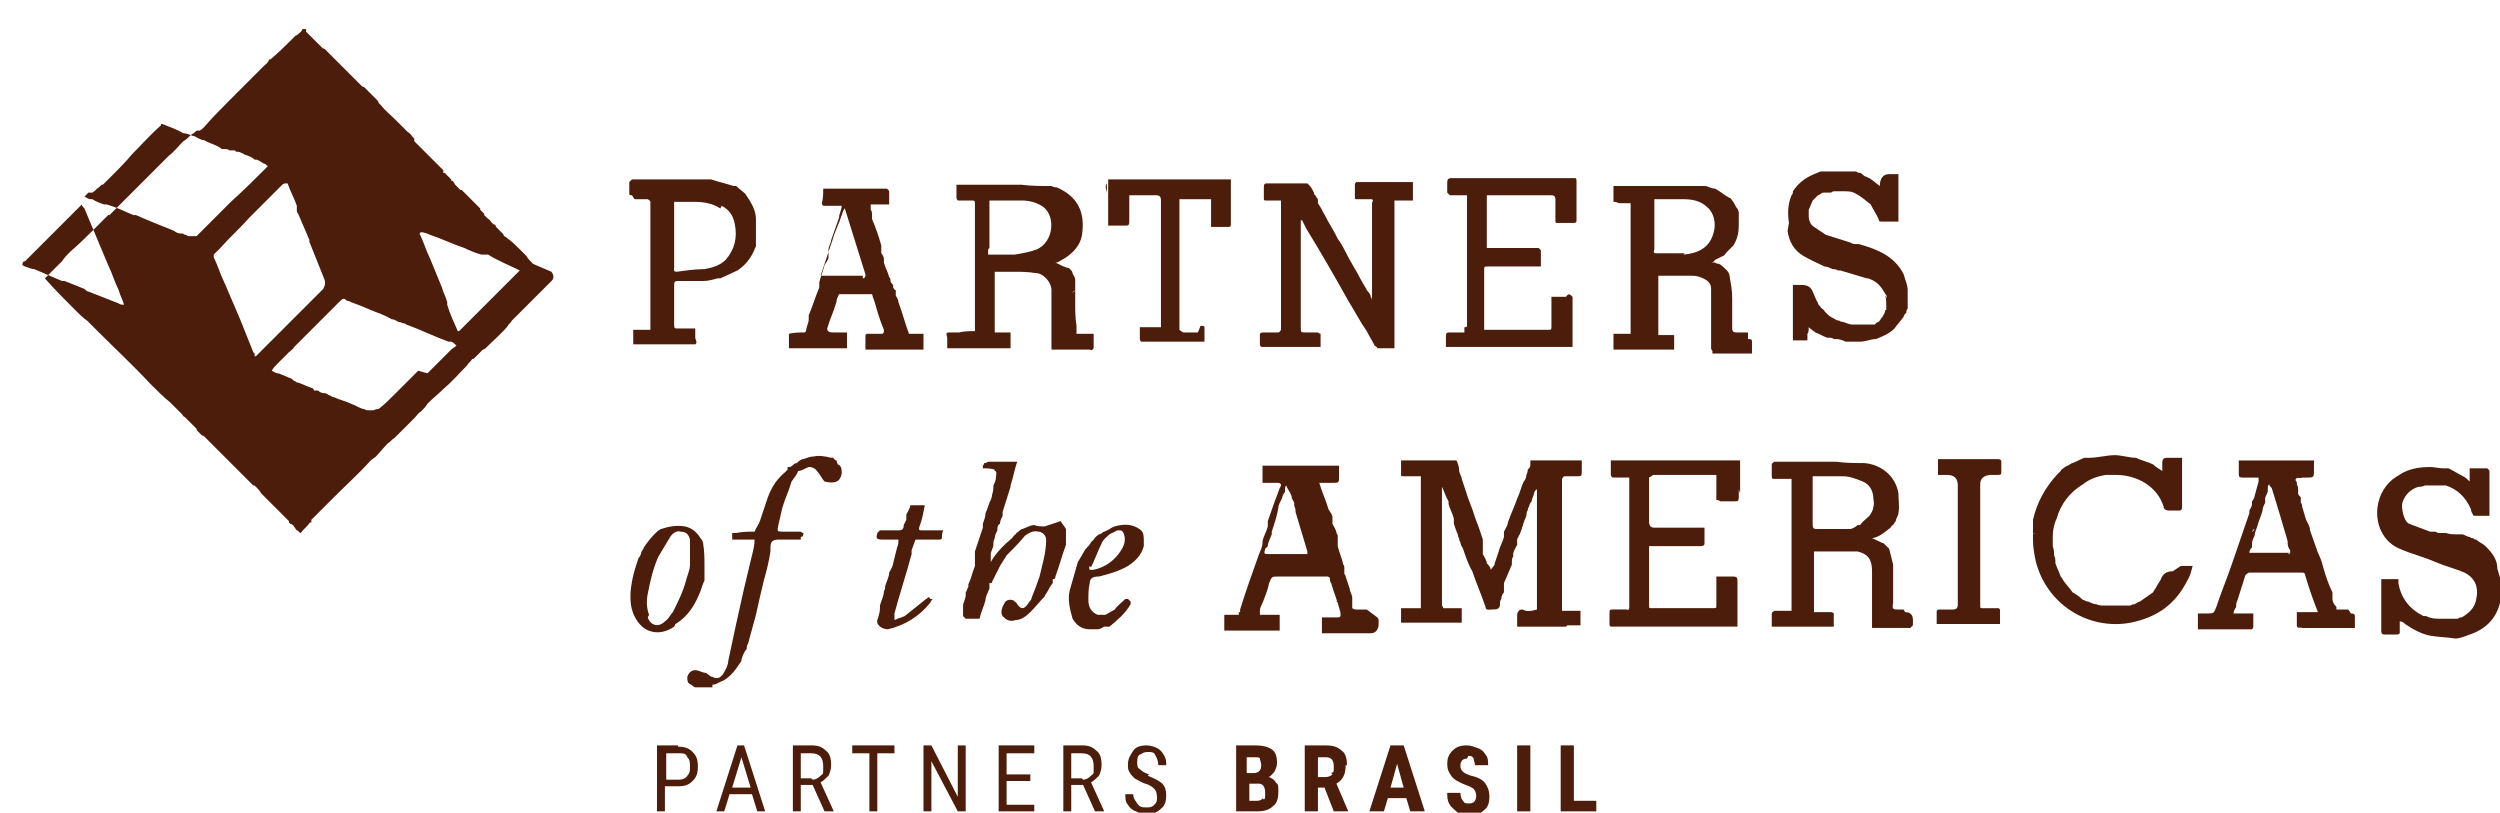 <?xml version="1.0" encoding="UTF-8"?>
<svg xmlns="http://www.w3.org/2000/svg" version="1.1" viewBox="0 0 189.5 61.6">
  <defs>
    <style>
      .cls-1 {
        fill: #4d1d0b;
      }
    </style>
  </defs>
  <!-- Generator: Adobe Illustrator 28.6.0, SVG Export Plug-In . SVG Version: 1.2.0 Build 709)  -->
  <g>
    <g id="Layer_1">
      <g id="_x32_ZMsHQ">
        <g>
          <path class="cls-1" d="M129.8,26.5s0,0,0,.1h0s0,0,0,0c0,0,0,0,0,0,0,0,0-.2,0-.3,0,0,.1,0,.2,0,0,0,0,.1,0,.2Z"/>
          <path class="cls-1" d="M125.2,45.8s0,0,0,0c0,0,0,0,0,.1,0,0,0,0,0-.1Z"/>
          <path class="cls-1" d="M129.1,41.4s0,0,0,0c0,0,0,0,0,0Z"/>
          <path class="cls-1" d="M103.9,22.6c0,0,.2,0,.2,0,0,0,0,.2,0,.3h0c0,0,0-.2-.1-.3Z"/>
          <path class="cls-1" d="M97,15.1h0s0,0,0,0Z"/>
          <path class="cls-1" d="M83.9,13.9c0,.3,0,.5,0,.8,0-.3-.2-.5,0-.8Z"/>
          <path class="cls-1" d="M125.4,20.5s0,0,0,0c0,0,0,0,0,0Z"/>
          <path class="cls-1" d="M125.5,15.1s0,0,0,0c0,0,0,0,0,0Z"/>
          <path class="cls-1" d="M143.4,43c0,0,0-.2,0-.3.1,0,.1.2,0,.3Z"/>
          <path class="cls-1" d="M143.5,45.7s0,0,0,0c0,0,0,0,0,0Z"/>
          <path class="cls-1" d="M110,26.5s0,0,0,0c0,0,0,0,0,0Z"/>
          <path class="cls-1" d="M106.8,46.1s0,0,0,.1c0,0,0,0,0-.1Z"/>
          <path class="cls-1" d="M106.8,45.9s0,0,0,0c0,0,0,0,0,0Z"/>
          <path class="cls-1" d="M79.2,26.4s0,0,0,0c0,0,0,0,0,0,0,0,0,0,0,0Z"/>
          <g>
            <polygon class="cls-1" points="26.2 5.7 26.2 5.7 26.2 5.7 26.2 5.7"/>
            <polygon class="cls-1" points="20.1 .2 20.1 .2 20.1 .2 20.1 .2"/>
            <path class="cls-1" d="M40.4,20c-.2-.2-.4-.4-.5-.6h0s0,0,0,0c0,0,0,0,0,0h0c-.2-.2-.4-.4-.5-.5,0,0,0,0,0,0h0c-.3-.3-.6-.6-.9-.8,0,0-.2-.2-.3-.2h0c0,0,0-.1-.1-.2-.1-.1-.2-.2-.3-.3,0,0-.2-.2-.2-.2h0c0-.1-.1-.2-.2-.2,0,0-.2-.2-.2-.2,0,0,0,0,0,0,0,0,0,0,0,0,0,0,0,0,0,0h0s0,0,0,0c0-.1-.2-.2-.3-.3,0,0-.1-.1-.2-.2,0,0,0,0,0,0h0c0,0,0,0,0-.1,0,0,0,0,0,0,0,0,0,0,0,0,0,0-.2-.2-.3-.3h0s0,0,0,0c0,0,0,0,0-.1-.3-.3-.6-.6-.9-.9-.2-.2-.3-.3-.5-.5,0,0,0,0-.1,0,0,0-.1-.1-.2-.2,0,0-.2-.2-.2-.2h0c0,0-.1-.2-.2-.3,0,0,0,0-.1,0,0,0,0,0,0-.1,0,0-.2-.2-.2-.2-.1-.1-.2-.2-.3-.3,0,0,0,0,0,0,0,0,0,0-.1,0,0,0,0-.1,0-.2h0s0,0,0,0c0,0,0,0,0,0,0,0,0,0,0,0,0,0,0,0,0,0,0,0,0,0,0,0,0,0-.1-.1-.2-.2-.6-.6-1.1-1.1-1.7-1.7,0,0,0,0,0,0,0,0,0,0-.1-.1,0,0,0,0,0,0,0,0,0,0,0,0,0,0,0,0,0,0,0,0-.1-.1-.2-.2,0,0,0,0,0,0,0,0,0,0,0,0,0,0,0,0,0,0h0s0,0,0,0c0,0,0,0,0,0h0s0,0,0,0c0,0,0,0,0,0,0,0,0,0,0,0h0c0-.1,0-.1,0-.2,0,0,0,0,0,0h0c-.1,0-.2-.1-.3-.2,0,0,.2.2.3.2-.2-.2-.3-.4-.5-.5,0,0,0,0-.1-.1,0,0,0,0,0,0-.3-.3-.5-.5-.8-.8-.4-.4-.8-.7-1.1-1.1,0,0,0,0,0,0,0,0-.1-.1-.2-.2,0,0,0,0,0,0,0,0,0-.1-.1-.2h0c-.2-.2-.5-.5-.7-.7,0,0-.2-.2-.3-.3,0,0,0,0,0,0,0,0-.1,0-.2-.1-.2-.2-.4-.4-.6-.6,0,0-.2-.2-.3-.3,0,0,0,0,0,0,0,0,0,0,0,0-.4-.4-.8-.8-1.2-1.2,0,0,0,0,0,0-.1-.1-.2-.2-.3-.3l-.4-.4s0,0,0,0c0,0-.1,0-.2-.1h0c-.4-.4-.8-.8-1.2-1.2,0,0,0,0,0,0,0,0,0-.2,0-.2h-.3s0,0,0,0c0,0,0,0,0,.1,0,0,0,0,0,0,0,0,0,0,0,0,0,0,0,0,0,0,0,0,0,0-.1.1,0,0,0,0,0,0,0,0,0,0-.1.1,0,0-.2.2-.3.2,0,0,0,0,0,0,0,0,0,0,0,0-.1.1-.2.2-.3.3-.5.5-1,1-1.6,1.5,0,0,0,0,0,0h-.1c-.1.3-.3.4-.4.5-.8.8-1.7,1.7-2.5,2.5-.7.7-1.4,1.4-2,2.1,0,0,0,0-.1.1,0,0-.2.2-.3.2,0,0,0,0-.1,0,0,0,0,0,0,0,0,0,0,0,0,0,0,0,0,0,0,0,0,0,0,0-.1,0,0,0,0,0,0,0-.1.1-.2.2-.4.3,0,0,0,0,0,0-.2.2-.4.4-.6.5-.4.4-.7.8-1.1,1.1l-.3.3h0c-.1.1-.2.2-.3.3h0c-.8.8-1.5,1.5-2.3,2.3,0,0,0,0,0,0-.4.4-.9.9-1.3,1.3,0,0,0,0,0,0-.1.1-.2.2-.3.3,0,0,0,0-.1,0-.3.3-.6.6-.9.9-.6.6-1.3,1.3-2,1.9-.2.2-.4.4-.6.7,0,0-.2.2-.2.2-.1.1-.3.3-.4.4-.2.2-.3.3-.5.5l-.2.2h0c.8.9,1.5,1.6,2.3,2.4.3.3.6.6.9.8,0-.1,0-.3,0-.4,0-.2,0-.3,0-.4,0,.1,0,.3,0,.4,0,.1,0,.3,0,.4.1.1.3.3.4.4,0,0,0,0,0,0,0,0,0,0,0,0,0,0,0,0,0,0h0s0,0,0,0c0,0,0,0,.1.1,0,0,0,0,0,0h0s0,0,0,0c0,0,0,0,.1.1,0,0,.1.1.2.2,1.3,1.3,2.7,2.6,4,4,.5.5,1,1,1.5,1.4,0,0,0,0,.1.1,0,0,0,0,0,0,0,0,.1.1.2.2.2.2.4.4.6.6,0,0,.1.2.2.2.3.3.6.6.9.9,0,0,0,.1.1.2,0,0,.2.2.3.3h0s0,0,0,0c0,0,.1,0,.2.1,0,0,.2.2.2.2,0,0,0,0,0,0,0,0,.1.1.2.2,0,0,0,0,0,0,0,0,0,0,0,0,0,0,.1.1.2.2,0,0,0,0,0,0,0,0,.1.1.2.2,0,0,0,0,0,0,.1.1.2.2.3.3,0,0,0,0,0,0,.9.9,1.8,1.8,2.6,2.6,0,0,0,0,.1,0,.2.2.4.4.5.6.3.3.6.6.9.9.4.4.8.8,1.2,1.2,0,0,0,0,0,.1,0,0,0,0,0,0,0,0,0,0,.1.1,0,0,.1,0,.2.1.1.1.2.3.3.4.1,0,.2.2.3.2,0,0,0,0,0,0,0,0,0,0,0,0,0,0,0,0,0,0,.2-.3.5-.5.7-.8,0,0,0,0,.1,0h0c0-.1,0-.1,0-.1h0s0,0,0-.1h0s0,0,0,0h0s0,0,0,0c.2-.2.5-.5.7-.7.3-.3.7-.7,1-1,.9-.9,1.9-1.8,2.8-2.8,0,0,0,0,0,0l.4-.3.8-.9s0,0,0,0c0,0,0,0,0,0h0c0,0,0,0,.1-.1.2-.1.3-.3.5-.4,0,0,0,0,0,0,0,0-.1-.1-.2-.1,0,0,0,0,.2.1,0,0,0,0,0,0,0,0,0,0,0,0,.5-.5,1-1,1.5-1.5.2-.2.3-.4.5-.5.2-.2.4-.4.5-.6.4-.4.9-.8,1.3-1.2.6-.5,1.1-1.1,1.7-1.7.1-.2.3-.3.4-.5,0,0,0,0,0,0,0,0,0,0,0,0,0,0,0,0,.1,0,.2-.2.5-.5.7-.7,0,0,.1,0,.2-.1.6-.6,1.2-1.1,1.7-1.7,0-.1.2-.2.3-.4,0,0-.2,0-.2,0,0,0,.2,0,.2,0,0,0,0,0,0,0,1-1,2-2,3-3q.3-.3,0-.7ZM23.4,18.2c.4,1,.8,2,1.2,3,.1.3,0,.5-.1.7-.6.6-1.3,1.3-1.9,1.9-1.1,1.1-2.1,2.1-3.2,3.2h0c0,0,0,0-.1,0,0,0,0,0,0,0v-.2c0,0,0,0-.1-.1-.2-.5-.4-1-.6-1.5-.5-1.3-1.1-2.6-1.6-3.8-.3-.6-.5-1.3-.8-1.9,0,0,0-.1,0-.2h0c.2-.2.4-.4.5-.5.7-.8,1.5-1.5,2.2-2.3.8-.8,1.6-1.6,2.5-2.5.1-.1.2-.1.4-.1,0,0,0,0,0,0,.2.6.5,1.1.7,1.7,0,0,0,.1,0,.2,0,0,0,0,0,.1,0,.1,0,.2.1.3.3.7.6,1.4.9,2.1ZM20.5,31.5s0,0,0,0c0,0,0,0,0,0h0ZM21.4,39.5s0,0,0,0c0,0,0,0,0,0ZM15.9,18.7s0,0,0,0c0,0,0,0,0,0ZM16,9.3s0,0,0,0c0,0,0,0,0,0,0,0,0,0,0,0ZM7,14.6c.2-.1.3-.3.5-.4,0,0,.1-.1.2-.2,0,0,0,0,.1,0,.2-.2.4-.4.7-.7.5-.5,1-1,1.5-1.6.7-.7,1.4-1.5,2.2-2.2,0,0,0,0,0-.1,0,0,0,0,.1,0,.5.2,1.1.4,1.6.7.2,0,.5.1.7.2.2,0,.4.2.7.3,0,0,0,0,0,0,0,0,.2,0,.3.1.4.2.8.3,1.1.5,0,0,0,0,.1.1,0,0,0,0,0,0,0,0,0,0,0,0,0,0,0,0,0,0,0,0,0,0,0,0,.1,0,.2,0,.3,0,0,0,.2,0,.3.1h0c0,0,.1,0,.2,0,0,0,.1,0,.2,0h0s0,0,0,0c0,0,.1,0,.2,0,0,0-.1,0-.2,0,0,0,0,0,.1.1.1,0,.3,0,.4.1,0,0,.1,0,.2.1.3.1.6.2.8.4,0,0,0,0,.1,0h0c.2,0,.4.2.6.3.1,0,.2.1.3.2h0c0,0,0,0,0,0-.9.9-1.8,1.8-2.8,2.7-.9.9-1.7,1.7-2.6,2.6,0,0-.1,0-.2,0,0,0-.1,0-.2,0,0,0,0,0-.1,0-.1,0-.2,0-.3-.1,0,0-.2,0-.2-.1,0,0-.1,0-.2,0-.2,0-.4-.1-.5-.2,0,0,0,0,0,0,0,0,0,0,0,0-1-.4-2-.8-2.9-1.2,0,0,0,0,0,0,0,0-.1,0-.2,0-.7-.3-1.3-.6-2-.8,0,0,0,0,0,0,0,0-.1,0-.2,0,0,0,0,0,0,0-.3-.1-.6-.2-.9-.4,0,0,0,0-.1,0-.2,0-.3-.1-.5-.2.1-.1.2-.2.3-.3ZM1.7,20.1c0-.1,0-.3.2-.3,1.4-1.4,2.9-2.9,4.3-4.3,0,0,0,0,0,0,0,.1.1.2.2.3.6,1.4,1.2,2.9,1.8,4.3.3.6.5,1.3.8,1.9.1.4.3.7.4,1.1-.1,0-.3,0-.4-.1-.8-.3-1.5-.6-2.3-.9-.1,0-.2-.1-.3-.2-.5-.2-1-.4-1.5-.6,0,0,0,0,0,0,0,0-.1,0-.2,0-.7-.3-1.4-.6-2.1-.9-.2,0-.4-.1-.7-.2ZM28,32.6s0,0,0,0c0,0,0,0,0,0ZM31.7,28.1c-.5.5-1.1,1.1-1.6,1.6,0,0-.1.1-.2.2,0,0,0,0,0,0-.4.4-.8.8-1.2,1.1,0,0-.2,0-.4.1,0,0-.1,0-.2,0,0,0,0,0,0,0,0,0,0,0-.1,0h0s0,0,0,0c0,0,0,0-.1,0,0,0,0,0,0,0,0,0-.2,0-.3-.1,0,0,0,0-.1,0-.3-.1-.6-.3-.9-.4-.4-.2-.9-.3-1.3-.5,0,0,0,0,0,0h0c0,0-.2,0-.2-.1,0,0,0,0,0,0-.2,0-.3-.2-.5-.2,0,0,0,0-.1,0-.1,0-.3-.1-.4-.2h-.3c0-.1-.1-.2-.2-.2-.3-.1-.7-.3-1-.4,0,0,0,0,0,0,0,0-.2,0-.2-.1,0,0,0,0,0,0,0,0,0,0,0,0-.1,0-.2-.1-.3-.2,0,0,0,0,0,0,0,0,0,0,0,0,0,0,0,0,0,0,0,0,0,0,0,0,0,0,0,0,0,0,0,0,0,0,0,0-.3-.1-.7-.3-1-.4-.2,0-.3-.1-.5-.2,0,0,0,0,0,0h0c.1-.2.3-.4.4-.5.2-.2.3-.3.5-.5,0,0,0,0,0,0,0,0,.2-.2.3-.3,0,0,0,0,.1-.1.1-.1.3-.2.4-.4.1-.1.3-.3.4-.4,0,0,.1-.1.2-.2.7-.7,1.3-1.3,2-2,.3-.3.6-.6.9-.9.2-.2.3-.2.5,0h0s0,0,0,0h0c0,0,0,0,0,0,0,0,.2,0,.3.1.3.1.5.2.8.3l.7.3c.5.2,1.1.4,1.6.7h0c.2,0,.3.1.5.2,0,0,.2,0,.3.1.1,0,.2,0,.3.1,1.1.4,2.1.9,3.2,1.3,0,0,.1,0,.2,0,.1,0,.3.2.4.3,0,0,0,0,0,0,0,0,0,0,0,0,0,0,0,0,0,0,0,0,0,0,0,0-.1.1-.3.2-.4.3-.6.6-1.2,1.2-1.8,1.8ZM34,26.7s0,0,0,0c0,0,0,0,0,0ZM34.2,26.6s0,0,0,0c0,0,0,0,0,0ZM36.7,23.2h0c-.6.6-1.3,1.3-1.9,1.9,0,0,0,0,0,0,0,0,0,0-.1,0h0s0,0,0,0c0,0,0,0,0,0,0,0,0,0,0,0-.3-.7-.6-1.3-.8-2,0,0,0-.1,0-.2h0c-.1-.4-.3-.7-.4-1.1-.3-.7-.6-1.5-.9-2.2-.3-.6-.5-1.3-.8-1.9,0,0,.1-.1.1-.1.2,0,.5.1.7.2.9.3,1.7.7,2.6,1,.4.2.9.4,1.3.5h0c0,0,.2,0,.2,0h.3c.8.5,1.6.8,2.4,1.2-.8.8-1.7,1.7-2.5,2.5Z"/>
            <path class="cls-1" d="M36.2,15.8s0,0,0,0c0,0,0,0,0,0,0,0,0,0,0,0Z"/>
            <path class="cls-1" d="M36.1,15.6s0,0,0,0c0,0,0,0,0,0,0,0,0,0,0,0Z"/>
            <polygon class="cls-1" points="32.6 12.1 32.6 12.1 32.6 12.1 32.6 12.1"/>
            <path class="cls-1" d="M32.4,12s0,0,0,0c0,0,0,0,0,0,0,0,0,0,0,0Z"/>
          </g>
          <path class="cls-1" d="M126.1,25.2s0,0,0,0c0,0,0,0,0,0Z"/>
          <path class="cls-1" d="M142,39.1c0-.1,0-.2,0-.4,0-.3.1-.6.2-.9.1.5,0,.9-.3,1.3Z"/>
          <path class="cls-1" d="M137.7,36.1s0,0,0,0c0,0,0,0,0,0Z"/>
          <path class="cls-1" d="M137.5,36.1s0,0,0,0c0,0,0,0,0,0Z"/>
          <path class="cls-1" d="M143,23.5c0-.4,0-.8-.1-1.1,0,0,.1.2.2.3,0,.2,0,.5,0,.7,0,0,0,.1,0,.2,0,0,0,0,0,0Z"/>
          <path class="cls-1" d="M143,23.7s0,0-.1,0c0,0,0,0,0-.1,0,0,0,0,0,.1Z"/>
          <path class="cls-1" d="M138.6,13.6s0,0,0,0c0,0,0,0-.1,0,0,0,0,0,.1,0Z"/>
          <path class="cls-1" d="M112.9,19.1s0,0,0,0c0,0,0,0,0,0Z"/>
        </g>
        <g>
          <path class="cls-1" d="M189.3,43.1c0-.7-.4-1.2-.9-1.7-.2-.2-.5-.3-.7-.5,0,0-.2,0-.2-.1-.1,0-.2,0-.3-.1-.2,0-.4-.2-.6-.2h0s0,0,0,0c0,0,0,0-.1,0,0,0-.2,0-.2,0,0,0,0,0,0,0,0,0-.1,0-.2,0-.2,0-.4,0-.7-.1,0,0-.1,0-.2,0,0,0-.1,0-.2,0h-.2c0,0-.2-.1-.2-.1-.1,0-.2,0-.4,0-.5-.2-1.1-.4-1.6-.6-.4-.2-.6-1.2-.5-1.6.2-.6.6-1,1.2-1.2.2,0,.3,0,.5-.1h.2c.3,0,.6,0,.9,0,0,0,.2,0,.2,0,0,0,.2,0,.3,0,.9.3,1.5.9,1.9,1.8,0,.2.1.3.2.5,0,0,0,0,0,0,.4,0,.8,0,1.2,0,0,0,0,0,0,0,0,0,0,0,0,0,0-1.1,0-2.3,0-3.4,0,0-.1-.2-.2-.2-.3,0-.5,0-.8,0,0,0-.1,0-.2,0,0,0-.2,0-.3,0v1c-.2-.2-.3-.3-.5-.4-.4-.2-.7-.4-1.1-.6,0,0-.2,0-.3,0,0,0,0,0-.1,0-.3,0-.7-.1-1-.1-.7,0-1.4.1-2,.4-.5.3-.9.5-1.3,1-1.2,1.5-.9,4,1,4.8.9.4,1.8.6,2.7,1,.7.3,1.5.5,2.2.8.8.4,1.1,1.1.9,2-.1.7-.6,1.1-1.1,1.4-.1,0-.2,0-.3.1-.1,0-.2,0-.3,0,0,0,0,0-.1,0,0,0,0,0,0,0,0,0,0,0,0,0-.3,0-.6,0-.9,0-.4,0-.7,0-1.1-.2,0,0,0,0,0,0,0,0,0,0,0,0,0,0,0,0,0,0,0,0-.1,0-.2,0-1-.5-1.7-1.3-1.9-2.5,0,0,0-.2,0-.3-.4,0-.7,0-1.1,0,0,0-.2,0-.2,0,0,.7,0,1.5,0,2.2,0,.6,0,1.1,0,1.7,0,.3.1.3.4.3.3,0,.5,0,.8,0,0,0,.1,0,.2-.1,0-.3,0-.5,0-.9.2,0,.3.1.4.2.6.4,1.3.8,2,.9.6.1,1.2.1,1.8.2.4,0,.8-.2,1.1-.3,1.2-.4,2-1.2,2.3-2.4,0-.1.1-.3.2-.4v-1.4c0,0-.2,0-.2-.1Z"/>
          <polygon class="cls-1" points="131.6 15.6 131.6 15.6 131.6 15.7 131.6 15.6"/>
          <path class="cls-1" d="M178,46.2c-.1,0-.2,0-.4,0-.2,0-.3,0-.5,0v-.2c-.2-.2-.3-.4-.3-.6,0,0,0-.2,0-.2v-.3c-.3-.6-.5-1.2-.7-1.9-.1-.4-.2-.7-.4-1.1-.2-.6-.4-1.1-.6-1.7,0-.3-.2-.6-.3-.8-.1-.3-.2-.7-.3-1,0-.1,0-.2-.1-.3v-.4c-.1-.1-.2-.2-.2-.3,0,0,0-.1,0-.2,0,0,0,0,0,0,0-.2,0-.3-.1-.5,0,0,0,0,0-.1,0,0,0-.1-.1-.2,0-.3.4-.1.5-.2,0,0,.2,0,.3,0,.6,0,.6,0,.6-.6,0-.2,0-.4,0-.7-.1,0-.2,0-.4,0-.1,0-.2,0-.4,0,0,0-.2,0-.2,0,0,0,0,0-.1,0,0,0,0,0,0,0-.2,0-.4,0-.5,0-1.1,0-2.2,0-3.3,0-.2,0-.5,0-.7,0,0,0,0,0-.1,0,0,.3,0,.7,0,1,0,.2,0,.3.3.3.4,0,.8,0,1.2,0,0,0,0,0,0,0,0,0,0,.2,0,.3-.1.4-.2.7-.3,1.1,0,0,0,0,0,0,0,0,0,0,0,0,0,.1-.1.3-.2.4,0,0,0,.1,0,.2,0,.2-.1.3-.2.5,0,0,0,.1,0,.2-.4,1.2-.8,2.3-1.2,3.5-.4,1.2-.9,2.4-1.3,3.6-.2.5-.2.5-.7.5-.2,0-.4,0-.7,0v1.2s0,0,0,0c.1,0,.3,0,.4,0,.9,0,1.8,0,2.7,0,.3,0,.7,0,1,0,0,0,0,0,0,0,0,0,.1-.1.1-.2,0-.3,0-.7,0-1-.1,0-.2,0-.3,0-.2,0-.5,0-.7,0h-.5c0-.2.1-.3.2-.5,0-.2,0-.3.1-.5.2-.6.4-1.3.6-1.9,0,0,.2-.2.3-.2.8,0,1.5,0,2.3,0,.6,0,1.1,0,1.7,0,0,0,.2,0,.2.1.3,1,.6,1.9,1,2.9h-1.6c0,.3,0,.6,0,.9,0,0,0,0,0,.1,0,.3.3.1.4.2.7,0,1.3,0,2,0,.1,0,.3,0,.4,0,.3,0,.6,0,.9,0,.2,0,.4,0,.7,0,0,0,0,0,0,0,0-.3,0-.6,0-.8,0-.2,0-.3-.3-.3ZM171.3,38.4c0,0,0-.1,0-.2,0,0,0,.1,0,.2ZM170.9,40.1c0,0-.1.2-.2.2,0,0,.1-.2.2-.2ZM173.6,41.9c-.9,0-1.9,0-2.8,0h-.3c0-.2.1-.3.2-.4,0,0,0-.2,0-.3,0-.2.1-.4.2-.6,0-.2.1-.4.2-.7,0,0-.1,0-.1,0,0,0,0,0,.1,0,.1-.4.3-.8.4-1.2,0,0,0,0,0,0,0,0,0,0,0,0,0-.2.1-.4.2-.6,0-.1,0-.2,0-.3,0,0,0-.2,0-.3,0,0,0,.2,0,.3,0-.2.2-.4.2-.6,0,0,0,0,0-.1,0,0,0,0,0-.1h0c0-.1,0-.2.1-.3,0,.1.1.2.2.3.4,1.3.8,2.6,1.2,4,0,.2,0,.5.2.7,0,.3,0,.3-.2.3Z"/>
          <path class="cls-1" d="M66.1,22.2c0,.2.1.4.2.7.2.7.4,1.4.7,2.1,0,.2,0,.2-.1.3-.4,0-.8,0-1.2,0,0,0,0,0-.1.1,0,.3,0,.6,0,.8v.3c.1,0,.2,0,.2,0,.1,0,.3,0,.4,0,.1,0,.3,0,.4,0,.6,0,1.2,0,1.8,0,.4,0,.7,0,1.1,0,0,0,.1,0,.2,0,0,0,0,0,.1,0,0,0,.2,0,.2,0,0-.1,0-.3,0-.4,0-.3,0-.6,0-.8-.4,0-.8,0-1.1,0,0,0,0,0,0,0-.3-.8-.5-1.6-.8-2.4h0c0-.2-.1-.3-.2-.5,0,0,0,0,0-.1v-.3c-.1,0-.1-.1-.2-.2v-.2c-.1-.1-.2-.2-.2-.3,0-.1,0-.2-.1-.3-.1-.4-.3-.7-.4-1.1,0,0,0,0,0-.1,0,0,0-.1,0-.2,0-.1-.1-.3-.2-.4,0,0,0-.2,0-.2,0,0,0-.1,0-.2h0c0-.1,0-.2,0-.2-.2-.7-.4-1.3-.7-2,0,0,0-.1,0-.2,0,0,0,0,0,0,0,0,0,0,0-.1,0-.1,0-.3-.1-.4,0,0,0,0,0-.1v-.2s0,0,0-.1c.2,0,.4,0,.6,0,.2,0,.4,0,.7,0,0,0,0,0,.1,0,0,0,0,0,0,0,0,0,0-.2,0-.2,0-.3,0-.5,0-.8,0,0-.1-.2-.2-.2-.1,0-.3,0-.4,0,0,0-.1,0-.2,0h0s0,0,0,0c0,0,0,0,0,0h0c0,0-.1,0-.2,0,0,0,0,0,0,0,0,0,0,0,0,0-.2,0-.4,0-.6,0,0,0-.2,0-.2,0-.2,0-.4,0-.5,0h-.9c-.2,0-.3,0-.5,0,0,0,0,0-.1,0,0,0,0,0,0,0,0,0-.2,0-.2,0,0,0,0,0-.1,0,0,0,0,0-.1,0,0,0,0,0,0,0,0,0,0,0,0,0,0,0,0,0,0,0,0,0-.2,0-.2,0,0,0-.1,0-.2,0,0,0-.2,0-.2,0,0,0,0,0,0,0,0,0-.2,0-.2,0,0,.4,0,.7-.1,1.1,0,0,0,.1.1.2,0,0,0,0,.1,0h1.3c0,.3-.2.6-.2.9,0,0,0,0,0,0h0c-.2.6-.4,1.1-.6,1.7,0,.2-.2.5-.2.7,0,0,0,.2,0,.2,0,0,0,.2,0,.2,0,0,0,.2,0,.2,0,.2-.2.4-.3.6-.1.4-.3.9-.4,1.3,0,0,0,.2,0,.2,0,0,0,0,0,0,0,0,0,.2,0,.2-.3.7-.5,1.4-.8,2.1,0,0,0,.1,0,.2,0,0,0,0,0,.1,0,.3-.2.6-.2.9,0,0,0,0-.1.1-.4,0-.8,0-1.2.1v1s0,0,0,0h0s0,0,0,.1c0,0,0,0,.1,0,.2,0,.4,0,.6,0,.8,0,1.5,0,2.3,0,.1,0,.2,0,.4,0,.2,0,.4,0,.7,0,0,0,.2,0,.3,0,0,0,0-.2,0-.3h0c0-.1,0-.2,0-.4v-.5h-1c-.2,0-.5,0-.5-.3,0,0,0,0,0,0,.2-.7.5-1.3.7-2,0-.2.1-.4.2-.6,0,0,0,0,0,0,.5,0,.9,0,1.4,0,.3,0,.6,0,.9,0,.6,0,1.3,0,1.9,0,0,0,.2,0,.2,0ZM65.6,14s0,0,0,0c0,0,0,0,0,0ZM62.7,13.9s0,0,0,0c0,0,0,0,0,0ZM65.4,20.9s0,0,0,0h-3.2c.3-.9.6-1.8.9-2.7,0,0-.1,0-.2,0,0,0,.1,0,.2,0,.1-.4.3-.8.4-1.1.2-.4.3-.9.5-1.3,0,0,.1.1.1.2.5,1.6,1,3.2,1.5,4.8,0,.1,0,.3-.2.3Z"/>
          <path class="cls-1" d="M51.2,47.3c1-.6,1.5-1.5,1.9-2.5.1-.3.2-.6.3-.8,0,0,0-.1,0-.2,0,0,0,0,0-.1,0,0,0-.2,0-.2,0-.1,0-.3,0-.4,0,0,0,0,0-.1,0-.6,0-1.2-.1-1.8,0-.1-.1-.3-.2-.4-.3-.5-.7-.8-1.2-.9-.6-.1-1.2,0-1.8.2-.2.1-.3.2-.5.4-.3.3-.6.7-.8,1,0,.1-.2.3-.2.4,0,.1-.1.3-.2.4-.2.6-.4,1.2-.5,1.8-.2,1.1-.2,2.2.5,3.1.6.8,1.7,1,2.7.3ZM49.2,46.6c-.2-.5-.2-1.1-.1-1.6.2-1,.4-1.9.8-2.8.3-.5.6-1,.9-1.5.2-.3.5-.5.8-.4.4,0,.6.2.7.6,0,.3,0,.5,0,.8,0,.3,0,.6,0,.9,0,0,0,.1,0,.2,0,.4-.2.8-.3,1.2-.2.8-.6,1.6-1,2.4-.2.2-.3.5-.6.7-.5.5-1.1.3-1.3-.3Z"/>
          <path class="cls-1" d="M70.5,45.4c-.1-.3-.2,0-.3,0-.5.4-1,.8-1.5,1.2-.2.2-.5.2-.9.4,0-.2,0-.4,0-.5.4-1.5.9-3,1.3-4.5,0,0,0,0,0-.1,0,0,0-.1,0-.2.1-.3.2-.5.3-.8,0,0,.1,0,.2,0,0,0,.1,0,.2,0,0,0,.1,0,.2,0,.2,0,.4,0,.7,0,.2,0,.4,0,.6,0,0,0,0,0,.1-.1,0-.2,0-.4.1-.6,0,0-.1,0-.2,0-.5,0-.9,0-1.4,0-.2,0-.3,0-.2-.3.2-.5.3-1.1.4-1.6-.3,0-.6,0-.9,0,0,0-.2,0-.2,0,0,.2-.2.5-.3.7,0,0,0,.2,0,.2,0,0,0,.2,0,.2l-.2.4c0,.3-.1.4-.4.4-.5,0-1,0-1.4,0l-.2.2c-.1.4-.1.5.4.5.3,0,.6,0,.9,0,0,0,.2,0,.3,0,0,.2,0,.4-.1.6-.1.4-.2.8-.3,1.2,0,.2-.2.5-.3.7,0,.3-.2.7-.3,1,0,.1,0,.3-.1.4,0,.4-.2.7-.3,1.1,0,0,0,.2,0,.2,0,.3-.1.6-.2.9-.1.4.4.7.8.7,1.3-.3,2.4-1,3.2-2,0,0,.1-.2.2-.3Z"/>
          <path class="cls-1" d="M151.4,34.8c-1.5,0-3,0-4.5,0v1.2h.7q.8,0,.8.8c0,.3,0,.6,0,.9,0,2.4,0,4.7,0,7.1,0,0,0,0,0,.1,0,.3,0,.6,0,.9,0,.3-.1.4-.4.4-.3,0-.6,0-.9,0-.2,0-.3,0-.3.2,0,.3,0,.6,0,.9,0,0,.1,0,.2,0,1.4,0,2.9,0,4.3,0,0,0,.2,0,.3,0,0-.4,0-.7,0-1.1,0,0,0,0-.1-.1-.4,0-.8,0-1.2,0-.2,0-.2,0-.2-.2,0,0,0,0,0,0,0-.2,0-.5,0-.7,0-.1,0-.3,0-.4,0-1.3,0-2.5,0-3.8,0-1.3,0-2.5,0-3.8h0c0-.2,0-.4,0-.5q0-.6.7-.7c.2,0,.4,0,.6,0,.2,0,.3,0,.3-.2,0-.3,0-.6,0-.8,0-.2-.2-.2-.3-.2Z"/>
          <path class="cls-1" d="M79.2,39.9c-.3,0-.6,0-.8-.1-.3,0-.6.2-.9.3-.1,0-.2.1-.3.2,0,0-.2.1-.2.2-.1,0-.2.2-.3.3-.6.5-1.2,1.1-1.6,1.8,0-.2,0-.4,0-.6,0-.2.2-.5.2-.7,0-.2,0-.3.1-.5,0-.2.1-.4.2-.6,0-.2,0-.4.2-.5,0-.2.1-.4.2-.6,0,0,0,0,0-.1,0,0,0-.1,0-.2.2-.6.4-1.3.6-1.9,0,0,0,0,0-.1,0,0,0,0,0,0,0,0,0,0,0,0,.2-.6.3-1.2.5-1.8,0,0,0,0-.1,0-.3,0-.5,0-.8,0,0,0,0,0,0,0,0,0,0,0-.1,0,0,0-.2,0-.3,0,0,0,0,0,0,0,0,0,0,0-.1,0,0,0-.2,0-.2,0h-.6c0,0-.2.1-.2.1,0,0,0,0-.1,0,0,0,0,.1-.1.2,0,0,0,.2,0,.2,0,0,0,0,0,0,.3,0,.6,0,.9.1,0,0,0,0,0,0,0,0,0,0,0,.1.2,0,.1.3.1.4,0,.3-.1.5-.2.7,0,.2,0,.4-.1.7h0c0,.2-.1.4-.2.6,0,0,0,.2,0,.2s0,.2,0,.3c0,0,0-.2,0-.3s0-.2,0-.2c-.1.3-.2.6-.3.8,0,0,0,0,0,0,0,.3-.1.5-.2.8,0,0,0,0,0,0,0,0,0,.2,0,.3-.2.6-.4,1.2-.6,1.8,0,0,0,0,0,.1,0,0,0,0,0,0,0,0,0,.2,0,.3,0,.1,0,.2,0,.3h0c0,.1,0,.2,0,.3,0,0,0,0,0,0,0,0,0,0,0,.1-.2.5-.3,1-.5,1.4v.2c-.1.1-.1.3-.2.4,0,0,0,.2,0,.2,0,.3-.2.6-.2.8h0s0,0,0,0c0,0,0,.2,0,.3,0,0,0,.1,0,.2,0,0,0,.1,0,.2,0,0,0,0,0,.1l.2.2c.3,0,.7,0,1,0,0,0,.1,0,.1-.2.1-.4.3-.8.4-1.2h0c0-.3.2-.6.3-.9v-.4c.2,0,.2,0,.2-.1.2-.4.4-.8.6-1.2l.5-.8c.5-.5,1-1,1.4-1.5.3-.2.6-.4,1-.3.3,0,.6.3.6.6,0,1-.3,1.9-.5,2.8-.2.6-.4,1.1-.6,1.6,0,.2-.2.3-.3.5-.3.4-.5.4-.8,0,0-.1-.2-.2-.3-.3-.3-.1-.6,0-.7.3-.2.3-.3.8,0,1,.3.3.6.3.9.2.4,0,.8-.3,1.1-.6.4-.4.7-.8,1.1-1.2,0,0,0-.1.1-.2.2-.3.3-.6.5-.8,0,0,0,0,0,0v-.3c.2,0,.2-.1.2-.2.3-.8.5-1.6.8-2.4,0,0,0-.1,0-.2,0,0,0,0,0-.1,0-.3,0-.6,0-.9-.1-.2-.3-.4-.4-.6ZM75.6,36.3c0-.1,0-.2,0-.3,0,0,0,.2,0,.3Z"/>
          <path class="cls-1" d="M131.9,37.4c0-.2,0-.4,0-.5v-2c-.7,0-1.4,0-2.1,0-1.2,0-2.3,0-3.5,0,0,0-.1,0-.2,0,0,0-.2,0-.2,0,0,0,0,0,0,0-.1,0-.3,0-.4,0,0,0-.2,0-.3,0-1,0-2.1,0-3.1,0,0,0,0,0,0,0,0,0,0,.1,0,.2h0c0,0,0,.1,0,.2,0,.1,0,.3,0,.4h0c0,0,0,.1,0,.2,0,.1,0,.3.2.3.3,0,.7,0,1,0,0,0,.2,0,.2,0,0,0,0,.2,0,.3h0c0,2.3,0,4.6,0,6.9,0,.6,0,1.1,0,1.7,0,.3,0,.6,0,.9,0,0,0,0,.1,0,0,0,0,0,.1,0,0,0,0,0-.1,0,0,0,0,0-.1,0,0,.1,0,.3-.2.2,0,0,0,0-.1,0h0s0,0,0,0c-.2,0-.4,0-.5,0-.1,0-.2,0-.4,0-.3,0-.3,0-.3.4,0,.2,0,.4,0,.6,0,.3,0,.3.3.3.9,0,1.8,0,2.7,0,.4,0,.8,0,1.2,0,1.5,0,3.1,0,4.6,0,.3,0,.6,0,.9,0v-3.2c0,0,0-.1,0-.2,0-.3,0-.4-.4-.4-.2,0-.4,0-.6,0-.2,0-.4,0-.6,0,0,0,0,0,0,0,0,.7,0,1.5,0,2.2,0,0,0,0,0,0,0,0,0,0,0,0,0,.2,0,.2-.3.2-1.5,0-3,0-4.6,0-.2,0-.2,0-.2-.2,0,0,0,0,0-.1,0,0,0,0,0,0v-4.4h3.8s0,0,0,0c.2,0,.4,0,.4-.2,0-.4,0-.8,0-1.2-.2,0-.4,0-.5,0-1.1,0-2.2,0-3.3,0-.3,0-.4-.2-.4-.4,0-.2,0-.4,0-.5,0-.1,0-.2,0-.4,0-.8,0-1.7,0-2.5,0,0,.2-.1.3-.2.2,0,.5,0,.7,0,1.3,0,2.5,0,3.8,0,.1,0,.2,0,.3,0h0c0,.2,0,.2,0,.2h0c0,.3,0,.4,0,.6,0,.4,0,.8,0,1.1,0,0,.2,0,.3.1.2,0,.3,0,.5,0,.2,0,.4,0,.6,0,.2,0,.3,0,.3-.3,0,0,0-.2,0-.2,0-.1,0-.2,0-.4Z"/>
          <path class="cls-1" d="M111,25.2c-.4,0-.7,0-1.1,0-.2,0-.3,0-.3.3,0,.3,0,.6,0,.8,0,0,0,0,0,0,0,0,.2,0,.2,0,0,0,0,0,0,0,0,0,0,0,0,0h.2c0,0,.2,0,.3,0,.4,0,.7,0,1.1,0,.5,0,1,0,1.5,0,.1,0,.2,0,.3,0,1.3,0,2.5,0,3.8,0,.7,0,1.4,0,2.2,0,0-.3,0-.6,0-.9,0-.5,0-1,0-1.5,0-.1,0-.3,0-.4v-1c-.2-.2-.3-.3-.5,0-.4,0-.7,0-1.1,0,0,.3,0,.6,0,.9,0,.4,0,.9,0,1.3,0,.3,0,.3-.3.3-.7,0-1.4,0-2.1,0-.7,0-1.3,0-2,0h-.7c0,0,0-.2,0-.3,0-1.4,0-2.8,0-4.2,0-.3,0-.3.3-.3.7,0,1.3,0,2,0,.7,0,1.3,0,2,0,0-.2,0-.3,0-.4,0-.3,0-.5,0-.8,0,0-.1-.2-.2-.2-.2,0-.4,0-.6,0-.9,0-1.8,0-2.7,0-.2,0-.4,0-.5,0,0,0,0,0-.1,0,0,0,0,0,0,0h0s0,0,0,0c0-.2,0-.3,0-.5,0-1,0-2,0-3,0-.2,0-.3,0-.5,0,0,0,0,.1,0h.6c1.3,0,2.6,0,4,0,.4,0,.5,0,.5.4,0,.5,0,1,0,1.5,0,.2,0,.2.2.2.4,0,.7,0,1.1,0,.2,0,.3,0,.3-.2,0-1,0-2,0-3,0,0,0-.2-.1-.2-.2,0-.4,0-.6,0,0,0,0,0,0,0-1,0-2,0-3,0h-1.7s0,0-.1,0c0,0-.2,0-.3,0,0,0,0,0,0,0,0,0,0,0,0,0-.7,0-1.4,0-2.1,0-.1,0-.2,0-.3,0-.3,0-.5,0-.8,0-.2,0-.3,0-.5,0-.2,0-.3.1-.3.3,0,.3,0,.5,0,.8l.2.2h.3c.1,0,.3,0,.4,0,.1,0,.3,0,.4,0,0,0,.1,0,.2,0h0c0,0-.1,0-.2,0,0,0,.1,0,.2,0,0,2.5,0,4.9,0,7.4,0,.3,0,.7,0,1,0,.5,0,.9,0,1.4,0,.2,0,.2-.2.2Z"/>
          <path class="cls-1" d="M63.4,34.9c-.2,0-.2-.3-.4-.2-.4-.1-.9-.2-1.3-.1-.3,0-.5.1-.8.2-.2,0-.4.2-.5.3-.2,0-.3.2-.5.3h-.2c0,.1,0,.2,0,.2,0,0-.1.1-.2.2-.6.5-1,1.1-1.3,1.9-.2.6-.4,1.2-.6,1.8-.1.3-.3.5-.4.8-.5,0-.9,0-1.4.1-.1,0-.2,0-.3,0v.4c0,0,0,0,0,.1,0,0,.2,0,.2,0,.5,0,1,0,1.5,0,0,.4-.1.8-.2,1.2-.2.8-.4,1.7-.6,2.5-.2.9-.4,1.8-.6,2.7-.2.9-.4,1.9-.6,2.8,0,.3-.2.7-.4,1-.2.3-.5.4-.8.2-.2,0-.3-.2-.5-.3-.3,0-.5-.2-.8-.2-.3,0-.5.2-.6.5,0,.3,0,.5.3.6,0,0,.2.2.3.2h1.3c0,0,0-.1,0-.2.3,0,.5-.2.8-.3.6-.3,1-.9,1.4-1.5,0,0,0,0,0-.1.1-.3.2-.6.4-.8,0-.1,0-.3.1-.4.2-.7.4-1.5.6-2.2.2-.9.4-1.8.6-2.6.2-.7.4-1.5.5-2.2,0,0,0-.2,0-.3,0-.5.2-.6.7-.6.2,0,.4,0,.5,0,.4,0,.7,0,1.1,0v-.2c.2,0,.2-.2.2-.3,0,0-.1,0-.2-.1,0,0,0,0,0,0h0c-.2,0-.3,0-.5,0-.3,0-.6,0-.8,0,0,0,0,0,0,0-.5,0-.5,0-.4-.5.1-.4.2-.9.3-1.3.2-.7.5-1.3.7-2,.2-.3.4-.5.5-.8.3,0,.5-.2.8-.3.3,0,.5.1.7.4.2.2.3.5.5.7.8.2,1.2,0,1.3-.6,0-.3,0-.6-.3-.7Z"/>
          <path class="cls-1" d="M132.5,25.2c-.3,0-.5,0-.8,0-.2,0-.4,0-.4-.3,0-.8,0-1.5,0-2.3,0-.6-.1-1.1-.2-1.7,0-.1-.1-.3-.2-.4-.2-.2-.4-.4-.6-.5,0,0,0,0,0,0,0,0-.2,0-.3-.1h0s0,0,0,0c0,0-.2,0-.3,0,.2,0,.2-.1.3-.2.2-.1.4-.2.6-.3.1,0,.2-.2.3-.3.2-.2.3-.3.5-.5.3-.5.4-1,.4-1.5,0-.1,0-.2,0-.4,0,0,0-.2,0-.2,0-.1,0-.3,0-.4,0-.1-.1-.3-.2-.4h0s0,0,0,0c-.1-.2-.2-.4-.3-.5,0,0-.1-.2-.2-.2-.4-.2-.7-.5-1.1-.7h0s0,0,0,0c-.2,0-.4-.1-.7-.2-.2,0-.4,0-.7,0-.7,0-1.3,0-2,0-.2,0-.4,0-.5,0h-.2c-.6,0-1.3,0-1.9,0,0,0-.1,0-.2,0-.4,0-.8,0-1.2,0,0,0-.2,0-.3,0,0,.3,0,.5,0,.8v.4c.1,0,.2,0,.4.1.1,0,.3,0,.4,0,.1,0,.3,0,.4,0,0,0,0,0,0,0,0,0,0,0,.1,0,0,0,0,0,0,0h0s0,0,0,0c0,0,0,0,0,0,0,2.9,0,5.9,0,8.8,0,.3,0,.5,0,.8,0,.1,0,.2,0,.3,0,0,0,0,0,0,0,0,0,0,0,0h0s0,0-.1,0h0c-.2,0-.4,0-.6,0h-.6v1.2h.6c1.2,0,2.5,0,3.7,0,.1,0,.2,0,.3,0,0-.1,0-.3,0-.4-.1,0-.2,0-.3,0,0,0,.1,0,.3,0,0,0,0,0,0-.1h0c0-.1,0-.2,0-.2,0-.1,0-.3,0-.4-.1,0-.2,0-.3,0,0,0,0,0,0,0,0,0,0,0-.1,0,0,0-.1,0-.2,0,0,0,0,0,0,0-.1,0-.2,0-.3,0,0,0,0,0,0,0,0,0-.2,0-.3,0,0,0-.1,0-.2,0,0,0,.1,0,.2,0,0,0,0,0,0-.1,0-1,0-2,0-3,0-.3,0-.6,0-.9,0-.2,0-.4,0-.5,0,0,0,0,0,0,0,0,0,0,0,0,.2,0,.4,0,.5,0,.4,0,.7,0,1.1,0,.3,0,.6,0,.9,0,0,0,0,0,.1,0,.3,0,.6.1.8.2.4.2.6.4.6.8,0,1.5,0,3,0,4.5,0,0,0,.1.1.2,0,0,0,.1,0,.2,0,0,.2,0,.3,0,.1,0,.3,0,.4,0,0,0,0,0,0,0,.2,0,.4,0,.6,0,.2,0,.5,0,.7,0,.1,0,.3,0,.4,0,0,0,.2,0,.3,0,0,0,.2,0,.3,0,0,0,0,0,0,0,0-.3,0-.6,0-.9,0-.2-.1-.2-.3-.2ZM123.8,25.2s0,0,.1,0c0,0,0,0-.1,0ZM127.7,19.2c-.7,0-1.4,0-2.1,0-.2,0-.3,0-.2-.3,0-.2,0-.3,0-.5,0-.9,0-1.7,0-2.6,0-.2,0-.5,0-.7,0,0,0,0,0,0,.7,0,1.5,0,2.2,0,.6,0,1.3.1,1.8.6.5.4.7,1.2.5,1.9-.3,1.2-1.2,1.6-2.3,1.7Z"/>
          <path class="cls-1" d="M164.7,43.3q-.7,0-.9.6c-.1.2-.2.3-.3.5h0c-.1.2-.2.3-.3.5-.3.2-.7.5-1,.7-.1,0-.2.1-.4.2,0,0-.2,0-.3.1,0,0,0,0,0,0,0,0-.2,0-.2,0,0,0,0,0-.1,0,0,0,0,0-.1,0,0,0-.1,0-.2,0-.2,0-.4,0-.6,0-.3,0-.6,0-.8,0-.2,0-.4,0-.6-.1-.2,0-.4-.1-.6-.2,0,0-.2,0-.3-.1,0,0-.1,0-.2-.1-.2-.2-.5-.4-.7-.5-.2-.3-.5-.6-.7-.9,0,0-.1-.2-.2-.3,0,0,0,0,0,0,0,0,0,0-.1,0,0,0,0,0,0,0,0,0,0,0,0,0,0,0,0,0,.1,0-.1-.3-.3-.7-.4-1,0-.2,0-.4-.1-.6,0-.2,0-.4-.1-.7,0-.3,0-.6,0-.8,0-.4.1-.9.3-1.3.3-1.1,1-2,2-2.6.5-.4,1.1-.6,1.7-.7.3,0,.6,0,.8,0,1.5,0,3.1.8,3.6,2.4,0,.2.2.3.4.3.2,0,.5,0,.7,0,.2,0,.3,0,.3-.3,0-.6,0-1.1,0-1.7,0-.2,0-.4,0-.5,0,0,0-.2,0-.3,0,0,0-.1,0-.2,0-.1,0-.2,0-.4h0c0-.3,0-.4,0-.6-.2,0-.5,0-.7,0-.1,0-.2,0-.4,0-.3,0-.4.1-.4.4,0,.2,0,.4,0,.6-.3-.2-.5-.3-.7-.5-.4-.2-.9-.3-1.3-.5-.5,0-1.1-.2-1.6-.2-.6,0-1.3.2-1.9.2-.1,0-.2,0-.4,0-.3.1-.6.3-.9.4-.1,0-.3.2-.4.2,0,0-.2.1-.3.2h0c0,0-.2.1-.2.2,0,0,0,0,0,0-.1.1-.2.2-.3.3-.9,1-1.5,2.1-1.8,3.4,0,0,0,0,0,.1,0,.1,0,.3,0,.4,0,.2,0,.4,0,.5,0,0,.1,0,.2.1,0,0,0,0-.2-.1v.3c0,0,0,.2,0,.2,0,.6.1,1.1.2,1.6.8,3.3,4,5.3,7.2,4.7,2-.4,3.4-1.4,4.3-3.2.2-.3.3-.7.4-1.1-.4,0-.7,0-.9,0Z"/>
          <path class="cls-1" d="M103.6,46.2c-.1,0-.2,0-.4,0h-.2c0,0-.2,0-.2,0,0,0-.2,0-.3-.1v-.2c0,0,0-.2,0-.2,0,0,0,0,0-.1,0,0,0,0,0,0,0,0,0-.1,0-.2,0,0,0,0,0,0,0,0,0,0,0-.1,0,0,0,0,0,0-.4,0-.9.2-1.3.3.4,0,.9-.2,1.3-.3,0-.2-.2-.5-.2-.7,0,0,0,0,0,0l-.3-.9c0,0,0-.1-.1-.2,0,0,0-.2,0-.2,0,0,0-.2,0-.3,0,0,0-.2-.1-.2,0,0,0,0,0-.1-.1-.4-.3-.9-.4-1.3,0,0,0,0,0-.1,0,0,0,0,0-.1,0,0,0,0,0,0,0,0,0,0,0-.1,0,0,0-.2,0-.3h0c0-.2,0-.3-.1-.4,0-.2-.2-.5-.3-.7,0-.1,0-.3,0-.5,0-.2-.2-.4-.3-.6-.2-.7-.5-1.3-.7-2,.3,0,.7,0,1,0,.5,0,.5,0,.5-.5,0-.3,0-.5,0-.8-.1,0-.2,0-.3,0h-5c0,0-.1,0-.2,0-.1,0-.2,0-.3,0,0,.4,0,.9,0,1.3,0,0,0,0,0,0,.4,0,.8,0,1.2,0,0,0,.1,0,.2.1,0,0,0,.2-.1.3-.3.8-.6,1.6-.9,2.5,0,0,0,.2,0,.2,0,0,0,.1,0,.2-.1.4-.3.7-.4,1.1,0,0,0,0,0,.1h0c0,.4-.2.7-.3,1-.5,1.4-1,2.8-1.4,4.1,0,0,0,.2,0,.2h-.1c0,.2,0,.2,0,.2,0,0,0,0,0,0,0,0-.1,0-.2,0h0c0,0-.2,0-.2,0,0,0,0,0-.1,0h-.6v1.2h2.2s0,0,0,0c.6,0,1.1,0,1.7,0,.1,0,.2,0,.3,0,0-.3,0-.6,0-.9,0,0,0-.2,0-.3h-.9c0,0-.2,0-.3,0,0,0-.2,0-.3,0,0,0,0-.1,0-.2,0,0,0,0,0-.1,0,0,0,0,0,0,0-.2.1-.4.2-.6.2-.5.4-1,.5-1.5.2-.5.2-.5.7-.5,1.2,0,2.5,0,3.7,0,0,0,.1,0,.2.1,0,.1,0,.3.1.4.2.7.5,1.4.7,2.2,0,.2.1.4-.2.4-.3,0-.5,0-.8,0h-.4v.9c0,.1,0,.2,0,.3,0,0,0,0,0,0,0,0,.1,0,.2,0,0,0,0,0,0,0,.9,0,1.8,0,2.7,0,.2,0,.5,0,.7,0,0,0,0,0,.1,0q.5,0,.6-.6c0-.1,0-.3,0-.4,0,0,0-.1-.1-.2ZM96.1,41.4c0-.3.2-.6.3-.9h0c0-.1,0-.2,0-.2.2-.6.4-1.2.5-1.8,0-.3.2-.5.3-.8,0-.1.1-.3.2-.4,0,0,0,0,0,0-.1,0-.3.1-.4.2.1,0,.3-.1.4-.2,0,0,0-.1,0-.2,0,0-.1-.2-.1-.3,0,.1,0,.3.1.3,0-.1,0-.2.1-.3h0c.1.3.3.5.4.8h0c0,.2.1.3.2.5,0,.2,0,.3.1.5,0,0,0,.1,0,.2.3,1,.6,2,.9,3,0,0,0,.1,0,.2-.1,0-.2,0-.4,0h0c0,0-.2,0-.2,0h-1c-.4,0-.9,0-1.3,0-.4,0-.4,0-.3-.4Z"/>
          <path class="cls-1" d="M101.9,44.3s0,0,0,0c0,0,0,0,0,0,0,0,0,0,0,0Z"/>
          <path class="cls-1" d="M96.8,25.2c-.2,0-.4,0-.7,0,0,0,0,0-.1,0,0,0,0,0-.1,0,0,0-.2,0-.2,0,0,0-.1,0-.2.1,0,0,0,0,0,0,0,.3,0,.5,0,.8,0,0,0,.1.1.2.2,0,.4,0,.7,0,0,0,0,0,.1,0,0,0,.1,0,.2,0,.5,0,1,0,1.5,0,.3,0,.5,0,.8,0,0,0,.2,0,.3,0,.3,0,.5,0,.8,0,0,0,0,0,.1,0,0,0,0,0,0-.1v-.6c-.3,0-.5,0-.7.1.2,0,.5,0,.7-.1,0,0,0-.2,0-.3,0,0-.1,0-.2-.1,0,0,0,0-.1,0-.3,0-.6,0-.8,0-.4,0-.4,0-.4-.4,0-.1,0-.3,0-.4,0-1,0-2,0-3,0-1.1,0-2.1,0-3.2,0-.2,0-.5,0-.7h0c0-.1,0-.2,0-.2,0-.2,0-.4,0-.6,0,0,0,0,.1,0,.1.2.2.4.3.6,1.1,1.8,2.2,3.7,3.2,5.5.5.8.9,1.6,1.4,2.3.2.4.4.7.6,1.1,0,0,.2.1.2.2.4,0,.9,0,1.3,0v-.8c0-.2,0-.4,0-.6,0,0,0-.1,0-.2,0-.7,0-1.4,0-2.1,0-1.4,0-2.9,0-4.3,0-.4,0-.8,0-1.2,0-.5,0-1,0-1.5v-.5h1.4c0-.1,0-.2,0-.3,0-.3,0-.5,0-.8,0,0,0-.1,0-.3h-1.3c-.2,0-.4,0-.6,0-.2,0-.3.1-.5.1.2,0,.3,0,.5-.1-.3,0-.6,0-1,0,0,0-.1,0-.2,0,0,0,0,0-.1,0-.4,0-.7,0-1.1,0,0,0-.1.1-.1.2,0,.3,0,.6,0,.9,0,.2,0,.2.2.2.3,0,.6,0,.8,0,0,0,.2,0,.2,0,.3,0,.1.2.1.3,0,0,0,0,0,0,0,.2,0,.3,0,.5,0,.1,0,.3,0,.4,0,1.3,0,2.7,0,4,0,.1,0,.3,0,.4h0c0,.2,0,.2,0,.2v1s0,0,0,.1c0,.2,0,.4,0,.5v.3h0c0,0,0-.2-.1-.3,0-.2-.2-.4-.3-.5,0,0,0-.1-.1-.2l-.4-.7c-.3-.6-.7-1.2-1-1.8h0s0,0,0,0c-.2-.4-.4-.8-.7-1.2l-.2-.4c-.1-.2-.3-.5-.4-.7-.2-.3-.3-.6-.5-.9-.1-.2-.2-.4-.4-.7,0,0,0-.1,0-.2,0,0,0-.2-.1-.2,0-.1-.1-.2-.2-.3,0,0,0,0,0-.1-.1-.2-.2-.4-.4-.6,0,0,0,0,0,0,0,0,0,0,0,0,0,0,0,0-.1-.1-1,0-2,0-3,0-.2,0-.3,0-.3.3,0,.3,0,.5,0,.8,0,.2,0,.2.2.2.4,0,.7,0,1.1,0,0,0,0,0,0,0,0,.2,0,.3,0,.5,0,0,0,.2,0,.3,0,2.7,0,5.5,0,8.2,0,.3,0,.5,0,.8,0,0,0,0,0,0,0,0-.1.2-.2.2h0Z"/>
          <path class="cls-1" d="M118.8,47.4c.2,0,.4,0,.6,0,.1,0,.3,0,.4,0v-.7c0,0,0-.2,0-.2,0,0,0-.1,0-.2-.3,0-.6,0-.9,0-.2,0-.3,0-.5,0,0,0,0,0,0,0h0s0,0,0,0c0-.2,0-.3,0-.5,0,0,0-.1,0-.2,0-.2,0-.3,0-.5,0-.6,0-1.3,0-1.9,0-1.1,0-2.2,0-3.3,0,0,0,0,0-.1,0-.1,0-.2,0-.4,0-.4,0-.8,0-1.2,0-.6,0-1.3,0-1.9,0,0,.1-.2.2-.2.3,0,.6,0,1,0,.2,0,.3,0,.3-.3,0-.3,0-.6,0-.9-1.1,0-2.2,0-3.3,0-.1,0-.2,0-.3,0,0,0,0,0-.1,0,0,0-.1,0-.2,0,0,0,0,.1,0,.2,0,0,0,0,0,0,0,0,0,.2,0,.2,0,.1-.1.2-.2.3,0,.1,0,.2-.1.4,0,.2-.1.4-.2.5,0,0,0,0,0,0,0,0,0,0,0,0,0,0,0,0,0,0,0,0,0,0,0,0-.2.4-.3.9-.5,1.3-.2.6-.5,1.2-.7,1.8,0,.2-.2.5-.3.7h0c0,.2,0,.3,0,.4-.1.4-.3.7-.4,1.1-.1.3-.2.6-.3.9,0,.2-.2.3-.3.5,0,0,0,0,0,0h0c0-.2-.2-.4-.3-.5,0-.2-.2-.5-.3-.7,0,0,0,0,0,0,0,0,0-.2,0-.3,0,0,0,0,0,0,0,0,0-.1,0-.2,0,0,0-.1,0-.2,0,0,0,0,0-.1h0c0,0,0,0,0-.1,0,0,0-.1,0-.2,0,0,0,0,0,0,0,0,0,0,0,0,0,0,0,0,0,0-.1-.3-.2-.6-.3-.9-.1-.3-.2-.5-.3-.8-.2-.7-.5-1.3-.7-2-.1-.3-.2-.6-.3-.9,0-.2-.2-.4-.2-.7,0-.2-.1-.5-.2-.7-.5,0-1,0-1.5,0,0,0-.1,0-.2,0,0,0-.1,0-.2,0-.1,0-.2,0-.4,0-.5,0-1.1,0-1.6,0,0,0-.2,0-.3,0,0,.3,0,.7,0,1,0,.2,0,.2.2.2.4,0,.7,0,1.1,0,0,0,.1,0,.2,0,0,.6,0,1.2,0,1.8,0,2.2,0,4.3,0,6.5,0,0,0,.2,0,.2,0,.2,0,.4,0,.5,0,.3,0,.5,0,.8,0,0,0,0,0,0,0,0,0,0,0,.1,0,0,0,0,0,.1h-1.5v1.1s0,0,0,0c0,0,.2,0,.3,0,.5,0,1,0,1.5,0,.9,0,1.7,0,2.6,0,0,0,.1,0,.2,0,0,0,0,0,0,0,0-.4,0-.7,0-1.1,0,0-.2,0-.2,0-.2,0-.5,0-.7,0-.2,0-.3,0-.5,0,0,0,0-.1-.1-.2,0,0,0,0,0-.1,0-.2,0-.3,0-.5,0,0,0-.2,0-.3,0,0,0,0,0,0,0,0,0-.2,0-.3,0,0,0,0,0-.1v-.3c0-.8,0-1.5,0-2.3h0c0-.1,0-.2,0-.4h0c0-.4,0-.7,0-1,0-.7,0-1.4,0-2.1v-1.6s0,0,0,0c.2.4.3.8.5,1.1,0,0,0,.1,0,.2.1.4.3.7.4,1.1,0,.1,0,.2,0,.4.1.3.2.6.3.8,0,0,0,0,0,0,0,0,0,.2.1.3,0,0,0,.2.1.3,0,.2.1.3.2.5.2.6.4,1.2.7,1.7.3.9.7,1.8,1,2.7,0,.3.3.2.5.2.3,0,.6,0,.6-.4,0,0,0,0,0-.1,0,0,0-.2.1-.3,0-.2.1-.4.2-.5,0,0,0,0,0-.1,0,0,0-.1,0-.2,0,0,0,0,0,0,0,0,0-.1,0-.2,0,0,0,0,0,0v-.2c.1-.2.2-.5.3-.7,0,0,0,0,0,0,0,0,0,0,0,0,.1-.2.2-.5.3-.7,0,0,0-.1,0-.2,0-.1,0-.3.1-.4,0,0,0-.2,0-.2,0-.2.2-.5.3-.7,0,0,0,0,0-.1,0,0,0-.1,0-.2,0-.1,0-.2.1-.3,0,0,0,0,0,0,0,0,0-.1.1-.2.2-.5.3-1,.5-1.4,0-.1,0-.3.1-.4,0,0,0-.2.1-.3,0-.1.1-.3.2-.4,0-.2.2-.5.2-.7h0c0,0,.1-.2.2-.2,0,.3,0,.6,0,.9,0,.3,0,.6,0,.8,0,.8,0,1.6,0,2.4,0,.1,0,.2,0,.3,0,0,0,.2,0,.2,0,1.3,0,2.7,0,4,0,.2,0,.3,0,.5-.4.1-.7.2-1.1,0q-.4,0-.4.5c0,.3,0,.5,0,.8,0,0,.2,0,.3,0,0,0,.2,0,.3,0,.2,0,.3,0,.5,0,.1,0,.3,0,.4,0,.2,0,.4,0,.6,0,.3,0,.6,0,.9,0,.1,0,.2,0,.4,0,0,0,.2,0,.3,0Z"/>
          <path class="cls-1" d="M112.1,41.9s0,0,0,0c0,0,0,0,0,0,0,0,0,0,0,0Z"/>
          <path class="cls-1" d="M72.1,25.2c-.4,0-.4,0-.3.4,0,.2,0,.4,0,.5,0,0,0,.2,0,.3.5,0,.9,0,1.4,0,.7,0,1.5,0,2.2,0,.2,0,.4,0,.7,0,.1,0,.3,0,.5,0,0-.2,0-.3,0-.5,0,0,0-.1,0-.2v-.5s0,0,0,0c0,0,0,0,0,0,0,0,0,0,0,0,0,0,0,0,0,0,0,0-.1,0-.2,0,0,0,0,0,0,0,0,0-.1,0-.2,0,0,0,0,0,0,0-.3,0-.5,0-.8,0,0,0,0,0,0,0,0-.6,0-1.2,0-1.8,0-.6,0-1.1,0-1.7,0-.3,0-.7,0-1,0,0,0,0,0-.1.5,0,.9,0,1.4,0,.6,0,1.1,0,1.7.1.6,0,1.2.7,1.2,1.3,0,.7,0,1.5,0,2.2,0,.4,0,.8,0,1.2,0,.4,0,.7,0,1.1,0,0,0,0,0,0,0,0,.2,0,.3,0,.4,0,.9,0,1.3,0,.4,0,.7,0,1.1,0,0,0,.2,0,.2,0,.2.1.2,0,.3-.1,0-.4,0-.7,0-1.1,0,0,0,0,0,0,0,0-.1,0-.2,0-.4,0-.8,0-1.1,0v-.6c-.1-.6-.1-1.2-.1-1.8,0-.2,0-.4,0-.5,0-.1,0-.3,0-.4,0,0-.1.1-.2.2,0,0,0-.1.2-.2,0,0,0-.1,0-.2,0-.2,0-.4,0-.6,0-.2-.2-.4-.2-.5,0,0,0-.1-.1-.2,0,0-.1-.1-.2-.2,0,0,0,0-.1,0-.3-.1-.5-.2-.9-.4.1,0,.2,0,.3-.1.8-.4,1.5-1,1.7-1.9.3-1.8-.3-3-1.9-3.7-.1,0-.2,0-.4-.1-.8,0-1.5,0-2.3-.1-.1,0-.2,0-.3,0-.7,0-1.5,0-2.2,0,0,0-.2,0-.2,0-.2,0-.3,0-.5,0-.3,0-.6,0-.9,0-.2,0-.4,0-.6,0,0,0-.2,0-.2,0,0,0,0,0,0,0,0,.3,0,.7,0,1,0,0,0,.1.1.2.3,0,.7,0,1,0,.3,0,.3,0,.3.3,0,2.4,0,4.8,0,7.2,0,.8,0,1.6,0,2.4-.4,0-.8,0-1.2.1ZM75,18.8c0-1.2,0-2.4,0-3.6,0,0,0,0,0,0,.8,0,1.7,0,2.5,0,.6,0,1.2.2,1.6.5.9.7.8,2.6-.5,3.2-.5.2-1.1.3-1.7.4-.6,0-1.3,0-2,0,0-.1,0-.2,0-.3,0,0,0,0,0-.1Z"/>
          <path class="cls-1" d="M85.3,13.8c.2,0,.3,0,.5,0,0,0-.2,0-.2,0,0,0-.2,0-.3,0Z"/>
          <path class="cls-1" d="M123.2,15.2c0,0,.1,0,.2,0,0,0,0,0,0,0-.1,0-.3,0-.4,0h.2Z"/>
          <path class="cls-1" d="M144.3,46.2c-.1,0-.3,0-.4,0-.4,0-.5,0-.4-.5,0,0,0,0,0,0,0-.9,0-1.8,0-2.6,0,0,0-.2,0-.3-.1-.4-.2-.8-.3-1.2-.1-.1-.3-.3-.4-.4h0c-.3-.1-.6-.3-.9-.4.6-.1,1-.5,1.4-.8,0,0,.1-.2.2-.2,0,0,.1-.2.2-.3,0-.2.2-.4.2-.6.1-.5,0-1,0-1.5-.2-1.3-1.3-2.2-2.6-2.3-.7,0-1.4,0-2.1-.1-.4,0-.9,0-1.3,0-1,0-2,0-3,0-.1,0-.3,0-.4,0,0,0-.2.1-.2.2,0,.3,0,.6,0,.9,0,0,0,.2.1.2.4,0,.7,0,1.1,0,.1,0,.2,0,.3,0,0,.3,0,.6,0,.8,0,1.1,0,2.3,0,3.4,0,.1,0,.2,0,.4,0,.2,0,.4,0,.5h.1s0,0-.1,0c0,.3,0,.6,0,.8,0,1.4,0,2.7,0,4.1h-.7c-.2,0-.4,0-.6,0,0,0-.2.1-.2.2,0,.3,0,.7,0,1,0,0,0,0,.1,0,1,0,2,0,3,0,.3,0,.5,0,.8,0,.2,0,.5,0,.8,0v-.5c0-.2,0-.4,0-.5,0,0-.1-.1-.2-.1-.4,0-.8,0-1.3,0v-4.6s0,0,0,0c.5,0,.9,0,1.4,0,.1,0,.2,0,.4,0,.1,0,.2,0,.4,0,.3,0,.6,0,.9,0,0,0,.1,0,.2,0,.8.2,1.1.6,1.1,1.5,0,1.4,0,2.9,0,4.3,0,0,0,0,0,0,1,0,1.9,0,2.9,0,0,0,0,0,0,0,0,0,.1-.1.2-.2,0-.1,0-.3,0-.4q0-.6-.6-.6ZM140.4,40.1s0,0-.1,0c0,0-.2,0-.3,0-.2,0-.3,0-.5,0-.2,0-.4,0-.6,0,0,0,0,0,0,0-.4,0-.7,0-1.1,0-.3,0-.4,0-.4-.4,0,0,0,0,0-.1,0-.4,0-.7,0-1.1,0-.1,0-.3,0-.4,0-.4,0-.7,0-1.1,0-.3,0-.6,0-.9,0,0,0,0,0,0,0,0,0,0,.1,0,0,0,0,0,0,0,.7,0,1.5,0,2.2,0,.5,0,1,.2,1.5.4.5.2.8.7.8,1.3.1.5,0,.9-.3,1.3-.2.2-.5.4-.7.7h-.2c-.2.2-.3.2-.5.3,0,0,0,0,0,0,0,0,0,0-.1,0ZM140.7,40.3s0,0,0-.1c0,0,0,0,0,.1Z"/>
          <path class="cls-1" d="M85.5,45.4c0,0-.1,0-.2,0-.3.3-.6.5-.8.8-.2.1-.5.3-.7.4-.2,0-.4,0-.6,0,0,0,0,0,0,0h0c-.5-.2-.7-.6-.7-1.1,0-.4,0-.9.1-1.3,0-.4.3-.5.7-.5.8-.2,1.5-.4,2.2-.8.6-.4,1-.8,1.2-1.5,0-.1,0-.3,0-.4,0-.3,0-.6-.2-.8-.6-.5-1.3-.5-2-.3-.3.1-.5.3-.8.4-.1,0-.2.2-.4.2,0,0,0,0,0,0-.1.1-.3.2-.4.4,0,0-.1.1-.2.2-.1.2-.2.3-.4.5-.2.3-.4.7-.6,1-.2.7-.4,1.4-.6,2.1-.2.7,0,1.5.2,2.2.3.5.7.8,1.3.8.2,0,.4,0,.6,0,.2,0,.3-.1.5-.2,0,0,.1,0,.2,0,0,0,.1,0,.2,0,.6-.5,1.2-1,1.6-1.7,0,0,0-.1,0-.2ZM82.7,43c.3-.6.5-1.2.8-1.8.1-.3.4-.5.6-.7.2-.1.4-.2.6-.3,0,0,0,0,0,0,.3,0,.4,0,.5.3.2.6-.1,1.1-.5,1.6-.5.6-1.2,1-1.9,1.1-.2,0-.3,0-.2-.3Z"/>
          <polygon class="cls-1" points="83.1 40.5 83.2 40.5 83.2 40.5 83.1 40.5"/>
          <polygon class="cls-1" points="83.1 46.6 83.1 46.6 83.1 46.6 83.1 46.6"/>
          <path class="cls-1" d="M135.5,17.5c.1.8.5,1.5,1.2,1.9.5.3,1,.5,1.6.8.2,0,.4.1.6.2.1,0,.3,0,.4.1,0,0,.2,0,.2,0,.7.2,1.3.4,2,.6,0,0,0,0,.1,0,.6.2.9.5,1.2,1,0,0,.1.2.2.3.1.1.2.3.2.4,0-.1,0-.3-.2-.4,0,.2,0,.5,0,.7,0,0,0,.1,0,.2h0s0,0,0,0c0,0,0,0,0,.1,0,0,0,0,0,0,0,0,0,0,0,.1h-.1c0,.2-.1.3-.2.5-.1.1-.2.3-.3.4,0,0,0,0,0,0,0,0,0,0,0,0,0,0,0,0,0,0,0,0,0,0,0,0,0,0,0,0,0,0-.1,0-.2.1-.3.2,0,0-.1,0-.2,0,0,0,0,0,0,0,0,0,0,0,0,0h-.3c0,0,0,0,0,0h-.2c0,0-.2,0-.3,0,0,0-.1,0-.2,0,0,0-.1,0-.2,0h0c0,0-.2,0-.3,0-.2,0-.4-.1-.7-.2,0,0-.2,0-.3-.1,0,0-.2,0-.3-.1-.2-.1-.4-.2-.6-.4,0,0,0,0,0,0,0,0-.1-.1-.2-.2,0-.1-.2-.2-.3-.3,0-.1-.2-.2-.2-.3,0,0,0-.1-.1-.2l-.3-.7q-.2-.5-.8-.5c-.2,0-.3,0-.5,0h-.2c0,.2,0,.4,0,.6,0,1.2,0,2.4,0,3.6,0,0,0,0,0,0,0,0,0,0,0,0,0,0,.2,0,.3,0,0,0,0,0,.1,0,0,0,.2,0,.2,0,.2,0,.4,0,.5,0v-.5c.1-.1.1-.3.1-.5.2.2.4.3.5.4.3.1.6.3.9.4,0,0,0,0,.1,0,0,0,0,0,.1,0,0,0,.2,0,.3.1,0,0,.1,0,.2,0h0c.2,0,.5.1.7.2.4,0,.7,0,1.1,0,.4,0,.8-.2,1.2-.2.5-.2,1-.4,1.4-.8.2-.3.5-.6.7-.9h0c0-.1.1-.2.2-.3,0-.1,0-.2.1-.3,0,0,0-.1,0-.2,0,0,0-.2,0-.3,0,0,0-.2,0-.2,0,0,0-.2,0-.2,0-.2,0-.4,0-.5,0-.4-.2-.8-.3-1.2-.7-1.4-2-1.9-3.4-2.3,0,0-.1,0-.2,0-.1,0-.3,0-.4-.1h0s0,0,0,0c-.6-.2-1.3-.4-1.9-.6-.3-.2-.6-.4-.9-.6-.3-.2-.4-.5-.4-.9,0-.1,0-.2,0-.4.1-.2.2-.5.3-.7.1-.1.3-.3.4-.4.1,0,.3-.2.4-.2,0,0,.2,0,.2,0h.4c0,0,.1-.1.2-.1,0,0,.1,0,.2,0,0,0,.2,0,.2,0,.1,0,.2,0,.4,0,.3,0,.6,0,.9.2.4.2.7.5,1.1.8.2.4.4.7.6,1.1,0,.2.1.2.3.2.4,0,.8,0,1.2,0,0,0,0,0,0,0,0-.9,0-1.8,0-2.7,0-.2,0-.3,0-.5,0-.1,0-.2,0-.3,0,0,0,0,0-.1-.2,0-.3,0-.5,0,0,0-.2,0-.2,0q-.6,0-.7.7s0,0,0,.2c-.3-.2-.5-.4-.8-.6,0,0-.1,0-.2-.1-.2,0-.3-.2-.5-.3-.1,0-.2,0-.3-.1,0,0-.1,0-.2,0-.1,0-.3,0-.4,0,0,0-.1,0-.2,0-.1,0-.2,0-.4,0-.3,0-.6,0-.8,0,0,0,0,0-.1,0,0,0,0,0,0,0h0s0,0-.1,0c0,0-.1,0-.2,0,0,0,0,0-.1,0,0,0-.1,0-.2,0l-.5.2c-.7.3-1.2.7-1.6,1.3,0,0,0,0,0,.1,0,0,0,.1-.1.2,0,0,0,0,0,0-.3.7-.3,1.4-.2,2.1ZM141.6,26.4c.1,0,.3,0,.4,0,0,0,0-.1,0-.2,0,0,0,.1,0,.2-.1,0-.3,0-.4,0Z"/>
          <path class="cls-1" d="M90.8,25.2c-.2,0-.4,0-.6,0-.2,0-.4,0-.5,0,0,0-.2-.1-.3-.2,0,0,0-.2,0-.2,0-.1,0-.3,0-.4,0-1.6,0-3.1,0-4.7v-4.6c.5,0,1,0,1.5,0,.3,0,.6,0,.9,0,0,.4,0,.9,0,1.3,0,0,0,.2,0,.3,0,.2,0,.3,0,.5.4,0,.8,0,1.2,0,.3,0,.3,0,.3-.3,0-1,0-2,0-3,0,0,0-.2,0-.3h0c-.5,0-1,0-1.5,0,0,0,0,0-.1,0,0,0,0,0-.1,0-.8,0-1.5,0-2.3,0,0,0,0,0-.1,0,0,0,0,0-.1,0-.2,0-.5,0-.7,0h0s0,0-.1,0c0,0,0,0,0,0,0,0,0,0-.1,0-.8,0-1.6,0-2.4,0h-.5c0,0-.2,0-.2,0-.4,0-.7,0-1.1,0,0,.3,0,.5,0,.8v2.7c.5,0,.9,0,1.3,0,.2,0,.3,0,.3-.3,0-.6,0-1.3,0-2,.7,0,1.3,0,2,0,.3,0,.4.1.4.4,0,3.2,0,6.4,0,9.6h-.1c-.2,0-.4,0-.7,0-.2,0-.3,0-.5,0,0,0-.2,0-.3,0,0,0,0,0,0,0,0,.3,0,.6,0,.9,0,0,0,.1.1.2.2,0,.4,0,.7,0,.8,0,1.5,0,2.3,0,.6,0,1.2,0,1.8,0,0,0,0,0,0,0,0-.3,0-.6,0-1,0-.2,0-.2-.3-.2Z"/>
          <path class="cls-1" d="M48.1,15.1c0,0,.2,0,.2,0,0,0,0,0,.1,0,.2,0,.5,0,.7,0,0,0,.2.1.2.2,0,.6,0,1.3,0,1.9,0,.4,0,.9,0,1.3,0,0,0,0,0,0,0,0,0,0,0,0h0c0,0,0,.1,0,.2,0,2.1,0,4.2,0,6.3,0,0,0,0,0,0h0s0,0,0,0h0s0,0-.1,0c0,0-.2,0-.3,0-.2,0-.4,0-.5,0,0,0-.2,0-.2,0,0,0,0,0,0,0,0,0-.2,0-.2,0,0,0,0,0,0,0v1.1c0,0,.2,0,.2,0,.1,0,.2,0,.4,0,.3,0,.6,0,.9,0,.5,0,1.1,0,1.6,0,.1,0,.3,0,.4,0,.3,0,.7,0,1,0,0,0,0,0,.1,0,0,0,0,0,.1,0,.2-.1,0-.4,0-.5,0-.1,0-.2,0-.4h0c0-.2,0-.2,0-.2,0,0,0,0,0-.1h-.6s0,0-.1,0c-.2,0-.3,0-.5,0,0,0-.1,0-.2,0-.2,0-.2-.1-.2-.3,0-.5,0-1.1,0-1.6,0,0,0-.2,0-.2,0-.4,0-.7,0-1.1,0-.3,0-.4.3-.4,0,0,.2,0,.3,0h.3c.4,0,.8,0,1.1,0,0,0,.1,0,.2,0,.4,0,.7-.1,1.1-.2,0,0,.2,0,.2,0,.4-.2.9-.4,1.3-.6.6-.4,1-.9,1.3-1.6,0,0,0-.1.1-.2,0-.1,0-.2,0-.4,0-.2,0-.5,0-.7,0,0,0-.1,0-.2,0,0,0-.1,0-.2,0,0,0-.1,0-.2,0-.1,0-.3,0-.4,0-.7-.4-1.3-.8-1.9-.2-.2-.5-.4-.7-.6,0,0,0,0-.1,0,0,0,0,0-.1,0-.6-.2-1.1-.3-1.7-.5,0,0,0,0,0,0-.4,0-.8,0-1.1,0,0,0-.2,0-.3,0-.3,0-.5,0-.8,0-.1,0-.2,0-.4,0-.1,0-.3,0-.4,0-.7,0-1.4,0-2,0-.3,0-.5,0-.8,0,0,0-.1,0-.2,0,0,0,0,0,0,0,0,0,0,0,0,0,0,0-.1.1-.2.2,0,.3,0,.6,0,.8,0,.2,0,.2.2.2ZM54.7,15.6c.6.3.9.8,1,1.4.2,1,0,1.9-.7,2.7-.4.4-1,.6-1.6.7-.7,0-1.4.1-2.1.2-.3,0-.2-.2-.2-.3,0-1.5,0-2.9,0-4.4,0-.2,0-.4,0-.6,0,0,0,0,0,0,0,0,0,0,0,0,0,0,0,0,.1,0,.5,0,.9,0,1.4,0,.7,0,1.4.1,2,.5Z"/>
          <path class="cls-1" d="M82.4,25.2s0,0,0,0c0,0,0,0,0,0,0,0,0,0,0,0Z"/>
          <path class="cls-1" d="M51.4,56.5h-1.6v5h.6v-1.9h1c.5,0,.8-.1,1.1-.4.3-.3.4-.6.4-1.1s-.1-.8-.4-1.1-.6-.4-1.1-.4ZM52.1,58.8c-.1.2-.4.3-.6.3h-1v-2h1c.3,0,.5,0,.6.3.2.2.2.4.2.7s0,.5-.2.7Z"/>
          <path class="cls-1" d="M55.9,56.5l-1.6,5h.6l.4-1.3h1.7l.4,1.3h.6l-1.6-5h-.5ZM55.5,59.7l.7-2.3.7,2.3h-1.4Z"/>
          <path class="cls-1" d="M62.8,58.8c.1-.2.2-.5.2-.8,0-.5-.1-.9-.4-1.1-.3-.3-.6-.4-1.1-.4h-1.4v5h.6v-2h.9l.9,2h.7s-1-2.2-1-2.2c.2-.1.4-.3.6-.5ZM61.5,59h-.8v-1.9h.8c.6,0,.9.3.9,1s0,.5-.2.7-.4.3-.6.3Z"/>
          <polygon class="cls-1" points="64.6 57.1 65.9 57.1 65.9 61.5 66.5 61.5 66.5 57.1 67.8 57.1 67.8 56.5 64.6 56.5 64.6 57.1"/>
          <polygon class="cls-1" points="72.6 60.4 70.6 56.5 70 56.5 70 61.5 70.6 61.5 70.6 57.7 72.6 61.5 73.2 61.5 73.2 56.5 72.6 56.5 72.6 60.4"/>
          <polygon class="cls-1" points="76.3 59.2 78.1 59.2 78.1 58.7 76.3 58.7 76.3 57.1 78.4 57.1 78.4 56.5 75.7 56.5 75.7 61.5 78.4 61.5 78.4 61 76.3 61 76.3 59.2"/>
          <path class="cls-1" d="M83.3,58.8c.1-.2.2-.5.2-.8,0-.5-.1-.9-.4-1.1-.3-.3-.6-.4-1.1-.4h-1.4v5h.6v-2h.9l.9,2h.7s-1-2.2-1-2.2c.2-.1.4-.3.6-.5ZM82,59h-.8v-1.9h.8c.6,0,.9.3.9,1s0,.5-.2.7-.4.3-.6.3Z"/>
          <path class="cls-1" d="M87.1,58.7c-.3-.1-.5-.2-.7-.4-.2-.1-.2-.3-.2-.5s0-.5.2-.6.3-.2.6-.2.5,0,.6.3c.1.2.2.4.2.7h.6c0-.3,0-.5-.2-.8-.1-.2-.3-.4-.5-.5-.2-.1-.5-.2-.8-.2-.4,0-.8.1-1,.4s-.4.6-.4,1,0,.4.1.6.2.3.4.5c.2.1.5.3.8.4.4.1.6.3.7.4.1.1.2.3.2.6s0,.4-.2.6-.3.2-.6.2-.5,0-.7-.3-.3-.4-.3-.7h-.6c0,.3,0,.6.2.8.1.2.3.4.6.5.2.1.5.2.8.2.5,0,.8-.1,1.1-.4.3-.2.4-.6.4-1s-.1-.7-.3-.9c-.2-.2-.6-.4-1.1-.6Z"/>
          <path class="cls-1" d="M96.1,58.9c.2,0,.3-.2.5-.4.1-.2.2-.4.2-.7,0-.4-.1-.8-.4-1-.3-.2-.7-.3-1.2-.3h-1.5v5h1.6c.5,0,.9-.1,1.2-.4.3-.2.4-.6.4-1.1s0-.5-.2-.7c-.1-.2-.3-.3-.5-.4ZM94.6,57.4h.5c.2,0,.4,0,.4.1s.1.3.1.5c0,.4-.2.6-.6.6h-.5v-1.2ZM95.7,60.5c0,.1-.2.2-.4.2h-.6v-1.3h.7c.3,0,.5.2.5.7s0,.4-.1.5Z"/>
          <path class="cls-1" d="M102.1,58c0-.5-.1-.9-.4-1.1-.3-.3-.7-.4-1.2-.4h-1.6v5h1v-1.8h.5l.7,1.8h1.1s-.9-2.1-.9-2.1c.5-.3.7-.7.7-1.4ZM101,58.7c-.1.1-.3.2-.5.2h-.6v-1.5h.6c.4,0,.6.2.6.7s0,.4-.2.5Z"/>
          <path class="cls-1" d="M105.4,56.5l-1.6,5h1.1l.3-1h1.4l.3,1h1.1l-1.6-5h-.9ZM105.4,59.7l.5-1.8.5,1.8h-.9Z"/>
          <path class="cls-1" d="M111.3,57.3c.2,0,.3,0,.4.2,0,.1.1.3.1.5h1c0-.3,0-.6-.2-.8-.1-.2-.3-.4-.6-.5s-.5-.2-.8-.2c-.5,0-.8.1-1.1.4-.3.3-.4.6-.4,1s.1.6.3.9.6.5,1.1.7c.3.1.5.2.6.3.1.1.2.3.2.5,0,.4-.2.6-.5.6s-.4,0-.5-.2c-.1-.1-.2-.3-.2-.6h-1c0,.3,0,.6.2.9.1.2.4.4.6.6.3.1.6.2.9.2.5,0,.8-.1,1.1-.4.3-.2.4-.6.4-1s-.1-.7-.3-1c-.2-.3-.6-.5-1.1-.6-.3-.1-.5-.2-.6-.3-.1-.1-.2-.2-.2-.4s0-.3.1-.4c0-.1.2-.2.4-.2Z"/>
          <rect class="cls-1" x="115" y="56.5" width="1" height="5"/>
          <polygon class="cls-1" points="119.3 56.5 118.3 56.5 118.3 61.5 121 61.5 121 60.7 119.3 60.7 119.3 56.5"/>
        </g>
      </g>
    </g>
  </g>
</svg>